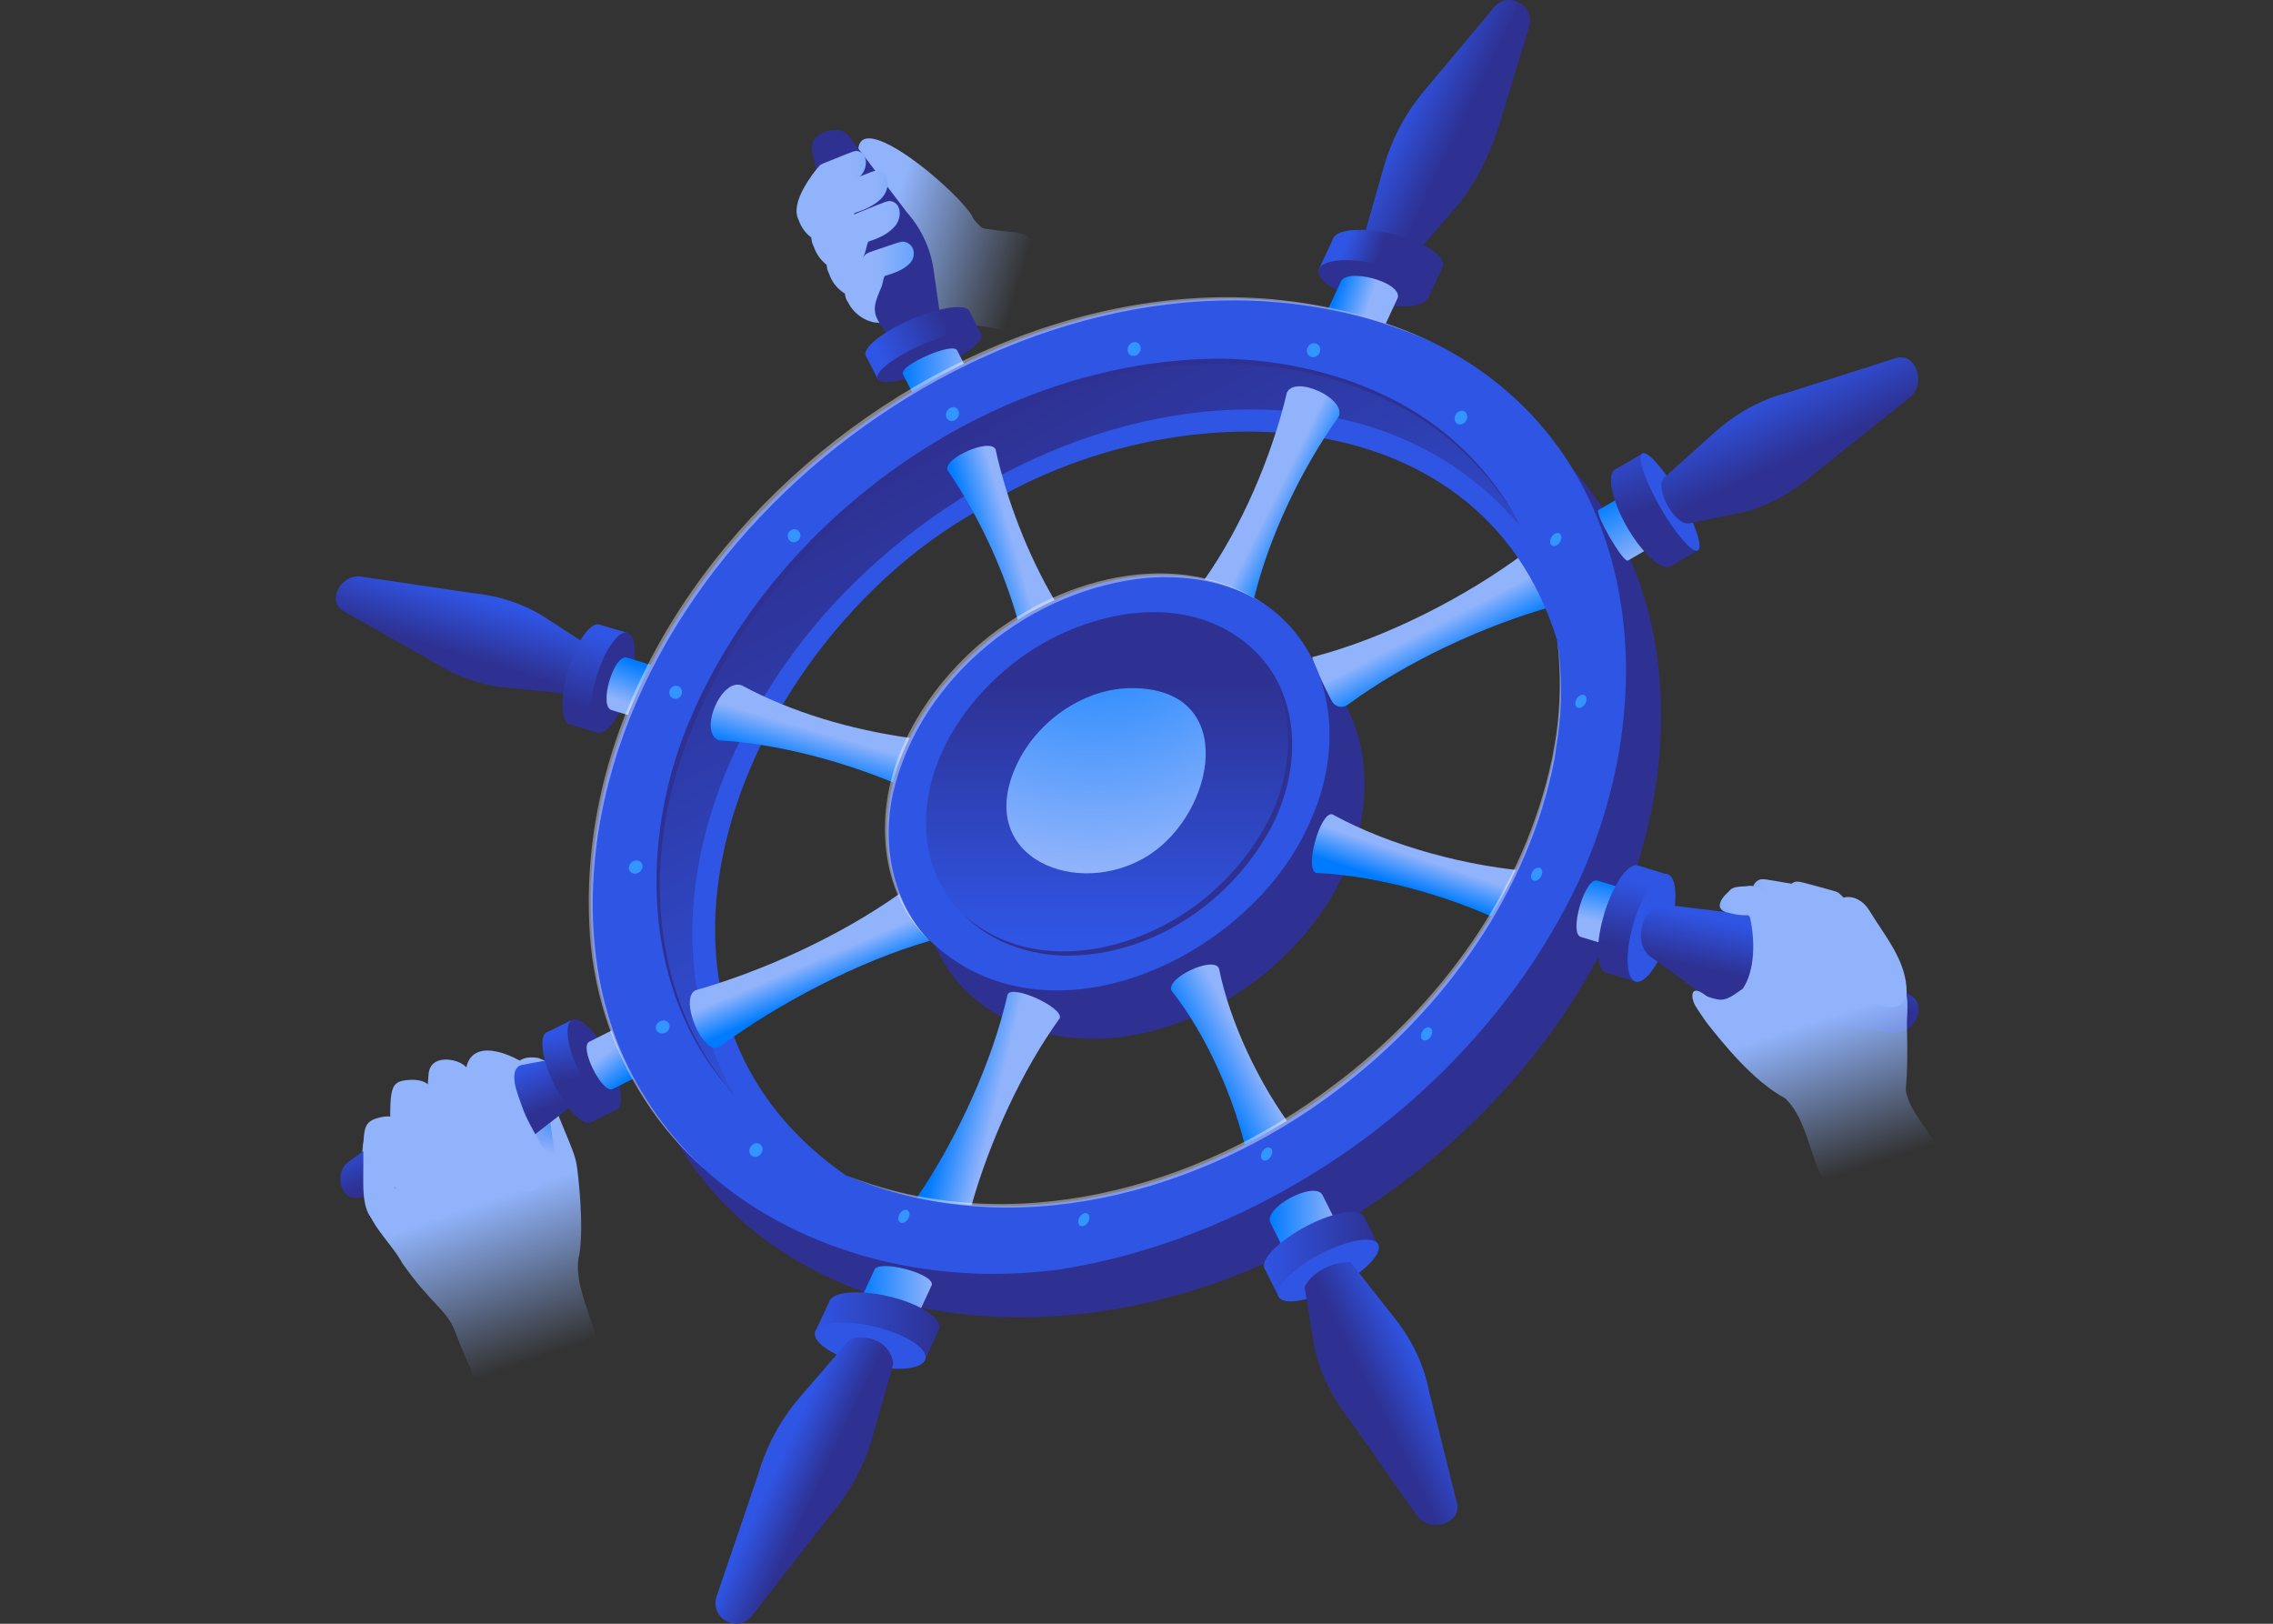 <svg width="175" height="125" viewBox="0 0 175 125" fill="none" xmlns="http://www.w3.org/2000/svg">
<rect x="0" y="0" width="175" height="125" fill="#333333" stroke="none"/>
<path d="M69.536 25.054C71.867 25.752 73.588 24.779 75.667 25.117C77.577 25.414 78.459 25.858 79.404 25.901C81.125 26.027 81.482 18.238 78.249 17.899C78.039 17.878 75.814 17.645 75.646 17.56C75.478 17.476 75.037 16.968 74.932 16.819C74.323 15.147 64.77 6.913 66.219 12.67C66.723 13.771 67.752 13.644 68.025 14.639C68.004 14.745 66.681 15.846 66.072 16.078C65.61 16.248 65.127 16.354 64.749 16.692C63.322 18.216 64.791 20.524 65.379 22.133C66.492 23.212 67.878 24.821 69.536 25.054Z" fill="url(#paint0_linear_6862_40893)"/>
<path d="M53.033 53.607C52.823 51.469 51.249 55.364 53.033 53.607Z" fill="url(#paint1_linear_6862_40893)"/>
<path d="M49.339 67.029C49.129 67.262 48.856 67.347 48.562 67.241L48.457 67.156L48.394 67.029L48.373 66.881C48.457 66.479 48.751 66.267 49.15 66.289L49.276 66.331L49.381 66.416L49.444 66.543L49.465 66.691C49.486 66.818 49.423 66.924 49.339 67.029Z" fill="url(#paint2_linear_6862_40893)"/>
<path d="M61.663 41.267C61.578 41.563 61.348 41.775 61.033 41.817C60.907 41.838 60.802 41.796 60.718 41.732L60.634 41.626L60.592 41.499V41.351C60.676 41.055 60.907 40.843 61.222 40.801C61.348 40.801 61.453 40.822 61.537 40.886L61.62 40.991L61.663 41.118V41.267Z" fill="url(#paint3_linear_6862_40893)"/>
<path d="M73.839 31.72C73.146 34.027 72.306 30.238 73.839 31.72Z" fill="url(#paint4_linear_6862_40893)"/>
<path d="M51.292 79.455C51.041 79.646 50.768 79.646 50.537 79.434C50.495 78.757 50.831 78.481 51.481 78.714C51.607 79.01 51.544 79.264 51.292 79.455Z" fill="url(#paint5_linear_6862_40893)"/>
<path d="M87.887 26.746C87.803 27.148 87.509 27.36 87.11 27.338L86.984 27.296L86.879 27.212L86.816 27.084L86.795 26.936C86.921 26.471 87.257 26.28 87.698 26.386L87.803 26.471L87.866 26.598L87.887 26.746Z" fill="url(#paint6_linear_6862_40893)"/>
<path d="M58.577 88.853C58.451 88.98 58.304 89.065 58.115 89.086C57.989 89.107 57.884 89.065 57.8 89.001L57.716 88.895L57.674 88.769V88.62C57.758 88.303 57.989 88.112 58.304 88.07C58.43 88.049 58.535 88.091 58.619 88.155L58.703 88.26L58.745 88.388V88.536C58.724 88.663 58.661 88.769 58.577 88.853Z" fill="url(#paint7_linear_6862_40893)"/>
<path d="M70.145 93.807C69.935 91.648 68.36 95.564 70.145 93.807Z" fill="url(#paint8_linear_6862_40893)"/>
<path d="M112.911 32.377C112.785 32.504 112.638 32.588 112.47 32.609C112.344 32.631 112.239 32.588 112.155 32.525L112.071 32.419L112.029 32.292V32.144C112.113 31.826 112.344 31.636 112.659 31.593C112.785 31.572 112.89 31.615 112.974 31.678L113.058 31.784L113.1 31.911V32.059C113.058 32.165 112.995 32.292 112.911 32.377Z" fill="url(#paint9_linear_6862_40893)"/>
<path d="M83.959 93.807C83.875 94.209 83.581 94.421 83.182 94.4L83.056 94.357L82.951 94.272L82.888 94.145L82.867 93.997C82.993 93.532 83.329 93.341 83.791 93.468L83.896 93.553L83.959 93.68V93.807Z" fill="url(#paint10_linear_6862_40893)"/>
<path d="M119.925 42.008C118.749 42.114 119.295 40.887 120.218 41.225C120.365 41.543 120.239 41.839 119.925 42.008Z" fill="url(#paint11_linear_6862_40893)"/>
<path d="M98.025 88.578C97.752 90.906 96.135 87.435 98.025 88.578Z" fill="url(#paint12_linear_6862_40893)"/>
<path d="M122.106 54.18C121.938 54.371 121.707 54.477 121.456 54.434L121.33 54.392L121.225 54.307L121.162 54.18L121.141 54.032C121.267 53.566 121.603 53.355 122.064 53.482L122.169 53.566L122.232 53.693C122.274 53.884 122.232 54.053 122.106 54.18Z" fill="url(#paint13_linear_6862_40893)"/>
<path d="M110.329 79.497C110.245 79.814 110.014 80.005 109.699 80.047C109.573 80.047 109.468 80.026 109.384 79.963L109.3 79.857L109.258 79.73V79.582C109.342 79.264 109.573 79.074 109.888 79.031H110.035C110.098 79.052 110.161 79.074 110.203 79.116L110.287 79.222L110.329 79.349V79.497Z" fill="url(#paint14_linear_6862_40893)"/>
<path d="M118.767 67.367C118.536 65.228 117.004 69.145 118.767 67.367Z" fill="url(#paint15_linear_6862_40893)"/>
<path d="M121.351 71.114C121.645 68.913 119.315 72.533 121.351 71.114Z" fill="url(#paint16_linear_6862_40893)"/>
<path d="M61.767 41.225C61.641 41.415 61.473 41.584 61.305 41.712C61.473 41.563 61.641 41.415 61.767 41.225Z" fill="url(#paint17_linear_6862_40893)"/>
<path d="M69.913 92.304C69.871 92.283 69.808 92.283 69.766 92.283C69.808 92.283 69.85 92.304 69.913 92.304Z" fill="url(#paint18_linear_6862_40893)"/>
<path d="M120.342 53.757V54.032C120.321 53.842 120.342 53.63 120.384 53.44C120.363 53.545 120.342 53.651 120.342 53.757Z" fill="url(#paint19_linear_6862_40893)"/>
<path d="M120.593 35.574C124.268 41.014 125.611 47.767 124.813 55.07C124.331 59.537 122.882 63.812 120.992 67.877C114.064 82.398 100.481 93.533 84.84 96.835C79.675 97.936 74.363 98.126 69.156 97.216C61.913 95.903 55.846 92.241 51.668 87.076C53.62 90.696 56.455 93.892 60.276 96.39C63.761 98.655 67.729 100.116 71.802 100.836C87.779 103.587 104.386 96.157 115.282 84.494C118.599 80.959 121.391 76.979 123.596 72.64L124.121 71.56C129.642 59.769 129.6 45.036 120.593 35.574Z" fill="#2E3192"/>
<path d="M97.71 62.901C95.191 68.215 89.795 72.216 83.979 72.978C78.983 73.613 73.629 71.453 72.117 66.246C68.926 55.154 83.665 44.041 93.595 48.571C99.201 51.132 100.145 57.715 97.71 62.901Z" fill="url(#paint20_linear_6862_40893)"/>
<path d="M103.714 66.712C100.754 73.465 94.077 78.609 86.855 79.752C80.641 80.747 73.754 78.291 71.634 71.835C67.099 57.991 85.469 43.935 97.94 49.143C104.995 52.106 106.548 60.129 103.714 66.712Z" fill="#2E3192"/>
<path d="M102.579 62.69C101.656 62.436 100.396 66.924 101.341 67.199C106.422 67.432 112.405 69.189 117.066 71.623L118.304 67.114C113.077 66.754 107.051 65.146 102.579 62.69Z" fill="url(#paint21_linear_6862_40893)"/>
<path d="M101.048 50.582C100.922 50.646 101.888 52.762 102.539 53.969C102.791 54.435 103.379 54.562 103.778 54.244C108.228 50.963 114.212 48.169 119.587 46.666C120.342 46.285 118.327 42.094 117.55 42.453C112.847 45.989 106.57 49.164 101.048 50.582Z" fill="url(#paint22_linear_6862_40893)"/>
<path d="M44.613 96.538C44.97 94.231 44.508 90.315 44.382 89.574C44.088 87.902 41.884 84.324 42.22 82.165C42.283 81.805 42.115 81.699 41.443 81.445C37.79 80.853 40.162 86.272 40.015 88.198C39.847 88.939 39.05 88.96 38.672 88.389C37.538 87.584 36.152 87.436 35.291 87.965C34.221 88.473 31.387 86.251 29.476 86.124C27.271 86.335 27.922 90.4 28.174 92.368C28.132 93.977 30.295 95.882 30.967 97.237C33.192 100.412 34.368 100.772 35.039 102.508C35.9 104.773 36.152 104.984 36.698 106.805C37.937 109.726 42.556 108.308 45.516 105.45C47.405 103.947 43.794 99.544 44.613 96.538Z" fill="url(#paint23_linear_6862_40893)"/>
<path d="M26.811 89.447L33.802 84.557C35.355 83.35 37.077 82.546 38.861 82.228L43.501 81.36C45.181 81.043 45.895 83.668 44.446 84.79L40.436 87.923C38.882 89.129 37.161 89.933 35.376 90.251L27.566 92.198C26.244 92.453 25.656 90.357 26.811 89.447Z" fill="url(#paint24_linear_6862_40893)"/>
<path d="M43.963 78.545L42.178 79.434C42.136 79.455 42.073 79.476 42.031 79.498C41.464 79.942 41.8 81.847 42.787 83.731C43.774 85.615 45.033 86.8 45.6 86.356L47.532 85.382L43.963 78.545Z" fill="url(#paint25_linear_6862_40893)"/>
<path d="M47.462 85.449C48.096 85.132 47.845 83.322 46.902 81.405C45.959 79.488 44.681 78.191 44.048 78.508C43.414 78.825 43.665 80.636 44.608 82.552C45.55 84.469 46.828 85.766 47.462 85.449Z" fill="#2E3192"/>
<path d="M47.176 83.837L49.108 82.864L47.302 79.223L45.371 80.196C44.552 80.599 46.378 84.24 47.176 83.837Z" fill="url(#paint26_linear_6862_40893)"/>
<path d="M100.753 63.495C96.156 73.782 80.62 81.064 71.592 72.406C69.765 70.565 68.632 68.152 68.359 65.484C67.624 58.372 72.368 51.641 77.974 47.936C82.236 45.142 87.737 43.554 92.712 44.57C101.74 46.454 104.469 55.705 100.753 63.495Z" fill="#2F55E5"/>
<path d="M102.243 32.038C87.106 29.392 71.276 37.351 61.934 49.142C59.54 52.169 57.546 55.471 56.055 59.027L53.389 55.386C58.763 42.664 70.499 32.842 83.684 29.265C88.849 27.868 94.286 27.445 99.598 28.376L102.243 32.038Z" fill="url(#paint27_linear_6862_40893)"/>
<path d="M56.034 59.028L53.368 55.387C50.219 63.007 49.463 71.877 53.221 79.434C54.145 81.318 55.3 82.99 56.664 84.472C56.391 84.006 56.139 83.54 55.908 83.053C52.15 75.518 52.885 66.648 56.034 59.028Z" fill="url(#paint28_linear_6862_40893)"/>
<path d="M99.6 28.377L102.245 32.039C105.982 32.738 109.593 34.092 112.742 36.273C114.002 37.141 115.136 38.114 116.122 39.13C112.553 33.669 106.759 29.71 99.6 28.377Z" fill="url(#paint29_linear_6862_40893)"/>
<path d="M93.848 74.543C93.407 73.57 89.754 75.284 90.195 76.258C92.861 79.645 95.003 84.45 95.99 88.768L99.643 87.054C96.976 83.519 94.709 78.777 93.848 74.543Z" fill="url(#paint30_linear_6862_40893)"/>
<path d="M117.738 2.043L115.492 9.389C114.862 11.569 113.623 14.173 112.153 15.887L108.311 20.333C106.926 21.941 104.343 20.523 104.931 18.491L106.548 12.818C107.178 10.637 108.269 8.605 109.739 6.891L115.03 0.562C116.142 -0.73 118.2 0.392 117.738 2.043Z" fill="url(#paint31_linear_6862_40893)"/>
<path d="M107.199 18.005C104.848 17.454 102.79 17.645 102.601 18.449L101.51 20.799L110.013 22.831L111.02 20.651C111.062 20.587 111.083 20.545 111.104 20.482C111.293 19.677 109.53 18.555 107.199 18.005Z" fill="url(#paint32_linear_6862_40893)"/>
<path d="M110.02 22.821C110.21 22.013 108.46 20.905 106.113 20.346C103.766 19.786 101.71 19.987 101.521 20.795C101.331 21.603 103.08 22.711 105.428 23.271C107.775 23.83 109.831 23.629 110.02 22.821Z" fill="#2E3192"/>
<path d="M103.189 21.772L102.098 24.122L106.528 25.265L107.619 22.915C107.934 21.688 103.504 20.523 103.189 21.772Z" fill="url(#paint33_linear_6862_40893)"/>
<path d="M65.315 10.426L69.829 16.353C70.963 17.645 71.656 19.169 71.887 20.82L72.495 25.096C72.705 26.62 70.039 27.678 68.989 26.451L66.071 23.085C64.937 21.794 64.245 20.27 64.014 18.618L62.502 11.506C62.313 10.299 64.454 9.453 65.315 10.426Z" fill="url(#paint34_linear_6862_40893)"/>
<path d="M74.658 23.994C74.637 23.952 74.616 23.91 74.595 23.867C74.133 23.359 72.013 23.74 69.829 24.735C67.646 25.73 66.26 26.958 66.701 27.466L67.625 29.265L75.519 25.666L74.658 23.994Z" fill="url(#paint35_linear_6862_40893)"/>
<path d="M71.973 28.415C74.184 27.474 75.794 26.274 75.568 25.736C75.343 25.197 73.368 25.523 71.156 26.464C68.945 27.405 67.335 28.605 67.561 29.143C67.786 29.682 69.761 29.355 71.973 28.415Z" fill="#2E3192"/>
<path d="M69.513 28.8L70.437 30.599L74.615 28.779L73.691 26.98C73.397 26.281 69.219 28.123 69.513 28.8Z" fill="url(#paint36_linear_6862_40893)"/>
<path opacity="0.5" d="M41.152 87.392C41.53 88.111 42.076 88.662 42.768 89.106L42.37 86.418L40.963 87.54" fill="url(#paint37_radial_6862_40893)"/>
<path d="M27.735 44.379L36.448 45.67C38.463 45.861 40.332 46.496 41.927 47.512L46.042 50.179C47.533 51.132 46.231 53.629 44.342 53.46L39.114 52.952C37.099 52.761 35.23 52.126 33.634 51.11L26.37 47.004C25.174 46.242 26.223 44.231 27.735 44.379Z" fill="url(#paint38_linear_6862_40893)"/>
<path d="M46.231 48.105C46.189 48.084 46.126 48.062 46.063 48.062C45.328 47.999 44.237 49.671 43.67 51.809C43.082 53.947 43.208 55.725 43.964 55.789L46.105 56.445L48.226 48.697L46.231 48.105Z" fill="url(#paint39_linear_6862_40893)"/>
<path d="M48.436 52.938C49.071 50.811 49.018 48.915 48.318 48.703C47.619 48.49 46.537 50.043 45.903 52.17C45.268 54.297 45.321 56.194 46.02 56.406C46.72 56.618 47.801 55.065 48.436 52.938Z" fill="#2E3192"/>
<path d="M47.091 54.666L49.233 55.322L50.408 51.279L48.267 50.623C47.259 50.327 46.063 54.37 47.091 54.666Z" fill="url(#paint40_linear_6862_40893)"/>
<path d="M110.287 26.345C81.23 12.819 41.34 42.454 45.833 74.46C48.709 91.755 65.694 99.947 81.734 97.703C92.273 96.009 102.582 90.633 110.329 83.224C114.947 78.821 118.769 73.698 121.498 67.941C128.405 53.08 126.117 34.135 110.287 26.345ZM119.923 56.171C116.9 79.985 87.843 99.82 65.127 90.484C45.623 76.937 57.527 49.609 74.743 39.617C89.229 29.986 113.898 29.753 119.881 49.291C120.196 51.493 120.217 53.8 119.923 56.171Z" fill="#2F55E5"/>
<path d="M69.913 93.84C70.073 93.583 70.059 93.283 69.882 93.172C69.705 93.06 69.432 93.178 69.272 93.436C69.112 93.694 69.126 93.993 69.303 94.105C69.48 94.216 69.753 94.098 69.913 93.84Z" fill="#3395FF"/>
<path d="M58.577 88.839C58.766 88.602 58.751 88.273 58.544 88.105C58.336 87.936 58.014 87.991 57.825 88.228C57.636 88.464 57.651 88.793 57.858 88.962C58.066 89.13 58.388 89.076 58.577 88.839Z" fill="#3395FF"/>
<path d="M51.251 79.489C51.518 79.347 51.633 79.039 51.509 78.801C51.385 78.563 51.068 78.485 50.801 78.627C50.535 78.768 50.419 79.076 50.543 79.314C50.667 79.552 50.984 79.63 51.251 79.489Z" fill="#3395FF"/>
<path d="M49.209 67.156C49.459 66.987 49.543 66.669 49.395 66.445C49.247 66.221 48.924 66.177 48.673 66.345C48.422 66.514 48.339 66.832 48.486 67.055C48.634 67.279 48.958 67.324 49.209 67.156Z" fill="#3395FF"/>
<path d="M83.764 94.094C83.924 93.837 83.911 93.537 83.734 93.426C83.557 93.314 83.284 93.432 83.124 93.69C82.964 93.947 82.977 94.247 83.154 94.359C83.331 94.47 83.604 94.352 83.764 94.094Z" fill="#3395FF"/>
<path d="M97.838 89.043C97.999 88.786 97.985 88.487 97.808 88.375C97.631 88.263 97.358 88.381 97.198 88.639C97.038 88.897 97.052 89.196 97.228 89.308C97.405 89.419 97.678 89.301 97.838 89.043Z" fill="#3395FF"/>
<path d="M110.153 79.793C110.313 79.536 110.299 79.237 110.122 79.125C109.946 79.013 109.672 79.131 109.512 79.389C109.352 79.647 109.366 79.946 109.543 80.058C109.72 80.169 109.993 80.051 110.153 79.793Z" fill="#3395FF"/>
<path d="M118.628 67.502C118.788 67.245 118.774 66.945 118.597 66.834C118.42 66.722 118.147 66.84 117.987 67.098C117.827 67.356 117.841 67.655 118.018 67.767C118.194 67.878 118.468 67.76 118.628 67.502Z" fill="#3395FF"/>
<path d="M122.036 54.192C122.196 53.934 122.182 53.635 122.005 53.523C121.828 53.412 121.555 53.53 121.395 53.788C121.235 54.045 121.249 54.344 121.426 54.456C121.603 54.568 121.876 54.45 122.036 54.192Z" fill="#3395FF"/>
<path d="M120.098 41.737C120.258 41.479 120.245 41.18 120.068 41.068C119.891 40.956 119.618 41.075 119.458 41.332C119.298 41.59 119.311 41.889 119.488 42.001C119.665 42.113 119.938 41.995 120.098 41.737Z" fill="#3395FF"/>
<path d="M112.868 32.399C113.028 32.141 112.982 31.822 112.766 31.685C112.55 31.549 112.245 31.647 112.085 31.905C111.925 32.162 111.97 32.482 112.186 32.618C112.403 32.755 112.708 32.657 112.868 32.399Z" fill="#3395FF"/>
<path d="M101.56 27.225C101.72 26.968 101.658 26.638 101.423 26.489C101.187 26.34 100.866 26.428 100.706 26.686C100.546 26.944 100.607 27.273 100.843 27.422C101.079 27.571 101.4 27.483 101.56 27.225Z" fill="#3395FF"/>
<path d="M87.727 27.127C87.887 26.869 87.834 26.544 87.608 26.402C87.382 26.259 87.069 26.352 86.909 26.61C86.749 26.867 86.802 27.192 87.028 27.335C87.254 27.477 87.567 27.384 87.727 27.127Z" fill="#3395FF"/>
<path d="M73.741 32.136C73.901 31.879 73.848 31.554 73.621 31.412C73.395 31.269 73.083 31.362 72.923 31.619C72.763 31.877 72.816 32.202 73.042 32.344C73.268 32.487 73.581 32.394 73.741 32.136Z" fill="#3395FF"/>
<path d="M61.545 41.5C61.693 41.263 61.629 40.954 61.403 40.811C61.177 40.669 60.874 40.746 60.726 40.983C60.579 41.221 60.642 41.53 60.868 41.672C61.094 41.815 61.397 41.738 61.545 41.5Z" fill="#3395FF"/>
<path d="M52.428 53.555C52.575 53.317 52.512 53.009 52.286 52.866C52.06 52.723 51.757 52.8 51.609 53.038C51.462 53.276 51.525 53.584 51.751 53.727C51.977 53.87 52.28 53.793 52.428 53.555Z" fill="#3395FF"/>
<path d="M117.024 40.506C113.434 36.167 108.248 33.055 101.824 31.976C88.408 29.732 74.384 36.019 65.062 45.566C55.888 54.964 49.694 69.846 55.657 82.61C55.93 83.181 56.203 83.732 56.517 84.282C53.893 81.361 51.983 77.678 51.143 73.19C48.623 59.897 56.308 46.603 66.238 38.411C76.903 29.626 92.649 24.503 105.876 30.282C111.062 32.547 114.736 36.167 117.024 40.506Z" fill="url(#paint41_linear_6862_40893)"/>
<path d="M81.188 46.201C80.201 46.645 79.235 47.153 78.353 47.725C77.241 43.745 75.246 39.533 72.958 36.209C72.559 35.299 76.254 33.669 76.653 34.601C77.493 38.453 79.13 42.708 81.188 46.201Z" fill="url(#paint42_linear_6862_40893)"/>
<path d="M70.04 56.805C69.494 57.906 69.053 59.07 68.759 60.234C64.476 58.477 59.605 57.228 55.322 56.995C53.748 56.297 55.574 52.084 57.149 52.783C61.012 54.857 65.526 56.17 70.04 56.805Z" fill="url(#paint43_linear_6862_40893)"/>
<path d="M98.003 62.922C100.208 58.223 99.872 52.211 95.337 49.057C90.571 45.734 83.979 47.11 79.402 50.074C74.699 53.122 70.731 58.71 71.361 64.574C71.949 70.056 76.631 73.337 81.858 73.401C88.577 73.464 95.148 68.955 98.003 62.922Z" fill="url(#paint44_linear_6862_40893)"/>
<path d="M78.311 58.795C74.847 66.056 83.055 69.337 88.493 65.802C93.574 62.499 95.379 53.08 87.275 52.974C83.559 52.91 79.906 55.45 78.311 58.795Z" fill="url(#paint45_radial_6862_40893)"/>
<path d="M122.191 53.799C122.205 53.799 122.219 53.806 122.233 53.82L122.191 53.799Z" fill="url(#paint46_linear_6862_40893)"/>
<path d="M125.152 38.049L123.073 39.255C122.716 39.467 124.984 43.383 125.341 43.15L127.419 41.944L125.152 38.049Z" fill="url(#paint47_linear_6862_40893)"/>
<path d="M126.349 34.98L124.417 36.102C124.354 36.123 124.312 36.145 124.27 36.187C123.682 36.716 124.186 38.812 125.425 40.844C126.664 42.876 128.133 44.083 128.721 43.532L130.8 42.326L126.349 34.98Z" fill="url(#paint48_linear_6862_40893)"/>
<path d="M130.726 42.373C131.137 42.132 130.509 40.264 129.324 38.201C128.138 36.137 126.844 34.659 126.432 34.899C126.021 35.139 126.649 37.007 127.834 39.071C129.02 41.135 130.314 42.613 130.726 42.373Z" fill="#2F55E5"/>
<path d="M147.092 30.556L139.681 36.462C138.044 37.901 136.196 38.917 134.244 39.425L130.045 40.293C128.995 40.484 127.378 37.69 128.092 36.801L132.081 33.223C133.719 31.784 135.566 30.768 137.519 30.26L146.022 27.55C147.512 27.169 148.31 29.455 147.092 30.556Z" fill="url(#paint49_linear_6862_40893)"/>
<path d="M125.297 68.488L122.988 67.79C122.022 67.493 120.763 71.854 121.707 72.129L124.017 72.828L125.297 68.488Z" fill="url(#paint50_linear_6862_40893)"/>
<path d="M126.179 66.647C126.116 66.626 126.074 66.605 126.011 66.605C125.214 66.542 124.059 68.341 123.429 70.627C122.799 72.913 122.946 74.84 123.744 74.903L126.053 75.602L128.321 67.304L126.179 66.647Z" fill="url(#paint51_linear_6862_40893)"/>
<path d="M128.519 71.844C129.2 69.56 129.14 67.523 128.385 67.294C127.63 67.065 126.466 68.731 125.784 71.015C125.103 73.299 125.163 75.336 125.918 75.565C126.673 75.794 127.837 74.128 128.519 71.844Z" fill="#2F55E5"/>
<path d="M145.705 79.517L136.363 78.12C134.2 77.909 132.206 77.231 130.505 76.13L127.167 73.717C125.572 72.701 126.411 69.484 128.427 69.674L133.529 70.288C135.691 70.5 137.686 71.177 139.386 72.278L147.175 76.681C148.435 77.528 147.322 79.665 145.705 79.517Z" fill="url(#paint52_linear_6862_40893)"/>
<path d="M102.897 94.146L101.827 92.008C101.218 90.844 97.208 92.982 97.817 94.146L98.887 96.284L102.897 94.146Z" fill="url(#paint53_linear_6862_40893)"/>
<path d="M105.059 93.745C105.038 93.681 105.017 93.639 104.975 93.576C104.471 92.962 102.393 93.385 100.293 94.549C98.215 95.714 96.913 97.132 97.417 97.767L98.488 99.905L106.046 95.714L105.059 93.745Z" fill="url(#paint54_linear_6862_40893)"/>
<path d="M102.924 99.067C105.043 97.954 106.469 96.489 106.11 95.794C105.751 95.1 103.743 95.439 101.625 96.552C99.506 97.664 98.08 99.129 98.439 99.824C98.798 100.519 100.806 100.18 102.924 99.067Z" fill="#2F55E5"/>
<path d="M109.133 116.733L103.738 109.07C102.415 107.377 101.533 105.472 101.155 103.482L100.441 99.058C101.155 97.746 102.751 97.132 103.99 97.174L107.454 101.577C108.776 103.27 109.658 105.175 110.036 107.165L112.198 115.823C112.45 117.305 110.12 118.003 109.133 116.733Z" fill="url(#paint55_linear_6862_40893)"/>
<path d="M70.647 101.279L71.738 98.93C71.969 98.04 67.519 96.897 67.308 97.787L66.217 100.136L70.647 101.279Z" fill="url(#paint56_linear_6862_40893)"/>
<path d="M68.424 99.798C66.073 99.248 64.015 99.438 63.826 100.242L62.734 102.592L71.237 104.624L72.245 102.444C72.287 102.38 72.308 102.338 72.329 102.275C72.518 101.449 70.754 100.348 68.424 99.798Z" fill="url(#paint57_linear_6862_40893)"/>
<path d="M71.251 104.61C71.44 103.802 69.691 102.694 67.344 102.135C64.997 101.575 62.941 101.776 62.751 102.584C62.562 103.392 64.311 104.5 66.658 105.06C69.005 105.619 71.061 105.418 71.251 104.61Z" fill="#2F55E5"/>
<path d="M55.154 122.955L58.366 113.514C58.996 111.333 60.088 109.301 61.557 107.587L65.399 103.141C66.26 102.718 68.464 102.93 68.779 104.983L67.163 110.656C66.533 112.836 65.441 114.868 63.972 116.583L57.862 124.436C56.77 125.728 54.692 124.606 55.154 122.955Z" fill="url(#paint58_linear_6862_40893)"/>
<path d="M64.057 15.569C64.162 15.315 64.288 14.659 64.372 14.617C64.98 14.405 65.673 14.13 66.135 13.664C66.849 13.05 66.87 11.822 66.051 11.632C65.757 11.589 65.652 11.674 63.637 12.479C63.448 12.542 63.259 12.627 63.112 12.733C62.629 13.283 60.761 15.611 61.495 16.945C61.852 18.046 62.902 18.765 63.679 18.702C63.112 17.644 63.511 16.797 64.057 15.569Z" fill="url(#paint59_linear_6862_40893)"/>
<path d="M65.482 17.433C65.608 17.136 65.734 16.417 65.818 16.395C66.49 16.163 67.246 15.866 67.77 15.358C68.547 14.681 68.568 13.347 67.666 13.136C67.351 13.093 67.225 13.178 65.02 14.067C64.81 14.152 64.621 14.236 64.432 14.363C63.886 14.977 61.85 17.517 62.648 18.978C63.047 20.184 64.201 20.968 65.062 20.904C64.432 19.719 64.873 18.787 65.482 17.433Z" fill="url(#paint60_linear_6862_40893)"/>
<path d="M66.555 19.592C66.66 19.317 66.786 18.618 66.87 18.597C67.52 18.385 68.234 18.089 68.717 17.602C69.473 16.967 69.473 15.676 68.612 15.485C68.297 15.443 68.192 15.528 66.072 16.374C65.883 16.459 65.694 16.523 65.526 16.649C65.022 17.221 63.049 19.655 63.825 21.052C64.203 22.217 65.295 22.958 66.114 22.894C65.547 21.751 65.967 20.862 66.555 19.592Z" fill="url(#paint61_linear_6862_40893)"/>
<path d="M67.876 22.068C67.96 21.835 68.044 21.264 68.128 21.242C68.758 21.052 69.451 20.819 69.892 20.417C70.585 19.888 70.501 18.808 69.64 18.617C69.325 18.575 69.241 18.639 67.183 19.337C66.995 19.401 66.806 19.464 66.659 19.57C66.197 20.057 64.412 22.089 65.294 23.274C65.798 24.312 66.911 24.883 67.708 24.841C67.058 23.888 67.415 23.148 67.876 22.068Z" fill="url(#paint62_linear_6862_40893)"/>
<path d="M81.585 78.396C78.709 82.376 76.232 87.752 74.804 92.769C73.859 92.706 72.914 92.6 71.97 92.473C71.508 92.409 71.046 92.303 70.584 92.219C73.67 87.668 76.4 81.762 77.575 76.554C77.932 75.75 81.942 77.592 81.585 78.396Z" fill="url(#paint63_linear_6862_40893)"/>
<path d="M103.064 32.08C100.208 36.081 97.71 41.288 96.555 46.051C95.338 45.352 94.057 44.887 92.734 44.611C95.59 40.568 97.92 35.128 99.075 30.238C99.684 28.841 103.694 30.683 103.064 32.08Z" fill="url(#paint64_linear_6862_40893)"/>
<path d="M71.592 72.427C66.175 73.972 59.94 77.232 55.342 80.619C54.083 81.233 52.277 76.872 53.537 76.237C58.827 74.734 64.706 72.025 69.22 68.828C69.766 70.204 70.584 71.411 71.592 72.427Z" fill="url(#paint65_linear_6862_40893)"/>
<g opacity="0.4">
<path d="M110.287 26.345C84.232 14.639 50.347 36.59 46.064 64.088C44.993 71.158 45.833 78.439 49.717 84.557C50.956 86.568 52.51 88.389 54.231 89.997C52.468 88.431 50.893 86.632 49.612 84.621C47.03 80.641 45.56 75.921 45.371 71.158C43.902 40.167 82.07 13.051 110.287 26.345Z" fill="white"/>
</g>
<g opacity="0.4">
<path d="M71.571 72.427C67.687 68.765 67.351 62.754 69.282 57.991C70.437 55.091 72.306 52.529 74.531 50.391C80.263 44.909 90.025 41.755 97.121 46.369C94.497 44.761 91.369 44.252 88.346 44.485C79.381 45.311 70.857 52.106 68.757 61.039C67.876 65.019 68.695 69.443 71.571 72.427Z" fill="white"/>
</g>
<path d="M74.236 70.48C79.863 75.412 88.555 73.126 93.593 68.427C95.546 66.648 97.162 64.447 98.191 61.991C99.493 58.71 99.64 54.794 97.771 51.704C97.309 50.942 96.722 50.264 96.071 49.65C96.764 50.222 97.373 50.878 97.876 51.64C100.417 55.535 99.724 60.785 97.352 64.595C94.307 69.633 88.807 73.274 82.907 73.549C79.779 73.719 76.483 72.724 74.236 70.48Z" fill="#2E3192"/>
<g opacity="0.4">
<path d="M119.901 49.291C120.258 51.789 120.3 54.35 119.922 56.827C119.88 57.102 119.712 58.16 119.691 58.393C117.697 68.702 111.209 77.699 102.958 83.922C92.398 91.945 77.723 95.861 65.168 90.484C77.765 95.459 92.209 91.543 102.685 83.541C110.894 77.402 117.361 68.533 119.502 58.351C119.565 58.033 119.712 57.123 119.775 56.806C120.153 54.329 120.174 51.789 119.901 49.291Z" fill="white"/>
</g>
<path d="M56.52 84.26C49.255 76.448 49.15 64.298 53.328 54.92C60.194 39.256 77.052 27.55 94.163 27.613C98.74 27.698 103.359 28.735 107.432 30.852C111.526 32.969 114.948 36.356 117.026 40.463C115.934 38.431 114.528 36.589 112.89 35.001C111.253 33.414 109.363 32.08 107.327 31.064C105.311 30.027 103.128 29.265 100.923 28.757C80.076 24.227 56.246 40.95 51.544 61.588C49.759 69.378 51.103 78.205 56.52 84.26Z" fill="#2E3192"/>
<path d="M29.185 86.04C27.757 86.4 28.009 87.014 27.967 90.993C27.946 93.872 28.912 94.084 29.227 93.957C30.486 93.406 30.486 90.76 30.843 87.458C30.99 86.124 30.34 85.743 29.185 86.04Z" fill="url(#paint66_linear_6862_40893)"/>
<path d="M31.453 83.139C29.794 83.245 30.067 84.028 30.046 88.706C30.025 92.093 31.159 92.559 31.516 92.453C35.967 91.12 33.006 88.918 33.426 85.129C33.594 83.605 32.796 83.033 31.453 83.139Z" fill="#90B3FB"/>
<path d="M34.246 90.993C36.303 92.284 38.907 91.713 36.933 88.982C36.891 87.903 36.303 87.31 36.387 85.955C36.471 84.537 36.807 82.462 35.401 81.806C34.582 81.425 33.175 81.383 33.007 82.589C32.944 83.034 32.734 86.378 32.986 89.067C33.049 89.808 33.532 90.549 34.246 90.993Z" fill="#90B3FB"/>
<path d="M37.016 89.871C35.525 88.431 36.092 84.579 35.84 83.203C35.651 80.197 38.15 80.493 40.438 81.89C38.842 82.102 39.955 84.452 40.207 85.214C40.774 86.928 42.432 88.834 42.139 90.315C41.635 91.606 40.522 92.856 37.016 89.871Z" fill="#90B3FB"/>
<path d="M149.146 88.643C148.978 87.436 147.34 86.039 146.837 84.388C146.564 83.542 146.941 84.198 146.816 78.927C146.795 77.72 147.13 76.62 146.228 75.392C145.64 74.228 144.359 73.91 143.645 72.767C143.162 72.323 142.47 72.132 141.966 71.687C141.441 70.989 140.811 70.798 139.992 71.01C138.942 70.798 135.709 69.317 134.639 70.248C135.184 72.28 135.121 74.736 134.177 76.112C133.652 76.45 133.001 77.085 132.245 76.937C131.867 76.853 131.531 76.789 131.279 76.598C130.041 75.667 130.209 76.916 130.524 77.424C130.965 78.123 131.405 78.758 131.552 78.927C132.644 80.282 134.933 83.203 137.452 84.558C140.034 87.034 139.194 92.813 143.288 92.326C147.34 92.051 149.041 89.32 149.146 88.643Z" fill="url(#paint67_linear_6862_40893)"/>
<path d="M143.94 70.122C145.116 72.069 146.795 73.953 146.795 76.387C146.795 78.187 143.415 77.89 143.52 75.541C142.953 72.09 141.777 71.603 141.4 70.249C140.938 68.978 142.89 68.407 143.94 70.122Z" fill="url(#paint68_linear_6862_40893)"/>
<path d="M140.874 71.942C140.727 71.667 140.497 70.968 140.413 70.947C139.699 70.799 138.901 70.587 138.334 70.143C137.473 69.571 137.284 68.216 138.166 67.899C138.481 67.814 138.607 67.878 140.937 68.513C141.147 68.576 141.357 68.619 141.546 68.725C142.155 69.275 144.528 71.582 143.898 73.149C143.646 74.419 142.575 75.329 141.714 75.392C142.197 74.101 141.651 73.233 140.874 71.942Z" fill="url(#paint69_linear_6862_40893)"/>
<path d="M138.481 71.518C138.313 71.264 138.019 70.566 137.935 70.566C137.221 70.481 136.402 70.333 135.793 69.952C134.87 69.444 134.576 68.131 135.436 67.729C135.751 67.623 135.877 67.687 138.25 68.089C138.46 68.131 138.691 68.174 138.88 68.258C139.53 68.745 142.092 70.841 141.609 72.45C141.462 73.741 140.496 74.736 139.635 74.863C139.992 73.55 139.362 72.725 138.481 71.518Z" fill="url(#paint70_linear_6862_40893)"/>
<path d="M135.5 71.433C135.248 71.242 134.681 70.459 134.576 70.459C133.904 70.459 133.779 70.438 133.086 70.268C132.057 70.078 132.33 69.337 133.023 68.702C133.275 68.511 133.191 68.278 134.24 68.236C134.45 68.236 134.681 68.173 134.891 68.194C135.668 68.448 138.733 69.654 138.754 71.348C139.006 72.618 138.376 73.888 137.6 74.269C137.537 72.893 136.697 72.3 135.5 71.433Z" fill="url(#paint71_linear_6862_40893)"/>
<defs>
<linearGradient id="paint0_linear_6862_40893" x1="78.745" y1="21.041" x2="68.277" y2="17.906" gradientUnits="userSpaceOnUse">
<stop stop-color="#90B3FB" stop-opacity="0"/>
<stop offset="0.14" stop-color="#90B3FB" stop-opacity="0.14"/>
<stop offset="1" stop-color="#90B3FB"/>
</linearGradient>
<linearGradient id="paint1_linear_6862_40893" x1="52.187" y1="53.514" x2="53.027" y2="53.514" gradientUnits="userSpaceOnUse">
<stop stop-color="#2F55E5"/>
<stop offset="1" stop-color="#2E3192"/>
</linearGradient>
<linearGradient id="paint2_linear_6862_40893" x1="48.4" y1="66.788" x2="49.49" y2="66.788" gradientUnits="userSpaceOnUse">
<stop stop-color="#2F55E5"/>
<stop offset="1" stop-color="#2E3192"/>
</linearGradient>
<linearGradient id="paint3_linear_6862_40893" x1="60.583" y1="41.313" x2="61.665" y2="41.313" gradientUnits="userSpaceOnUse">
<stop stop-color="#2F55E5"/>
<stop offset="1" stop-color="#2E3192"/>
</linearGradient>
<linearGradient id="paint4_linear_6862_40893" x1="72.972" y1="31.927" x2="73.835" y2="31.927" gradientUnits="userSpaceOnUse">
<stop stop-color="#2F55E5"/>
<stop offset="1" stop-color="#2E3192"/>
</linearGradient>
<linearGradient id="paint5_linear_6862_40893" x1="50.539" y1="79.116" x2="51.547" y2="79.116" gradientUnits="userSpaceOnUse">
<stop stop-color="#2F55E5"/>
<stop offset="1" stop-color="#2E3192"/>
</linearGradient>
<linearGradient id="paint6_linear_6862_40893" x1="86.787" y1="26.849" x2="87.878" y2="26.849" gradientUnits="userSpaceOnUse">
<stop stop-color="#2F55E5"/>
<stop offset="1" stop-color="#2E3192"/>
</linearGradient>
<linearGradient id="paint7_linear_6862_40893" x1="57.67" y1="88.58" x2="58.751" y2="88.58" gradientUnits="userSpaceOnUse">
<stop stop-color="#2F55E5"/>
<stop offset="1" stop-color="#2E3192"/>
</linearGradient>
<linearGradient id="paint8_linear_6862_40893" x1="69.299" y1="93.708" x2="70.14" y2="93.708" gradientUnits="userSpaceOnUse">
<stop stop-color="#2F55E5"/>
<stop offset="1" stop-color="#2E3192"/>
</linearGradient>
<linearGradient id="paint9_linear_6862_40893" x1="112.008" y1="32.103" x2="113.092" y2="32.103" gradientUnits="userSpaceOnUse">
<stop stop-color="#2F55E5"/>
<stop offset="1" stop-color="#2E3192"/>
</linearGradient>
<linearGradient id="paint10_linear_6862_40893" x1="82.874" y1="93.917" x2="83.965" y2="93.917" gradientUnits="userSpaceOnUse">
<stop stop-color="#2F55E5"/>
<stop offset="1" stop-color="#2E3192"/>
</linearGradient>
<linearGradient id="paint11_linear_6862_40893" x1="119.265" y1="41.592" x2="120.279" y2="41.592" gradientUnits="userSpaceOnUse">
<stop stop-color="#2F55E5"/>
<stop offset="1" stop-color="#2E3192"/>
</linearGradient>
<linearGradient id="paint12_linear_6862_40893" x1="97.12" y1="88.872" x2="98.016" y2="88.872" gradientUnits="userSpaceOnUse">
<stop stop-color="#2F55E5"/>
<stop offset="1" stop-color="#2E3192"/>
</linearGradient>
<linearGradient id="paint13_linear_6862_40893" x1="121.16" y1="53.945" x2="122.249" y2="53.945" gradientUnits="userSpaceOnUse">
<stop stop-color="#2F55E5"/>
<stop offset="1" stop-color="#2E3192"/>
</linearGradient>
<linearGradient id="paint14_linear_6862_40893" x1="109.249" y1="79.541" x2="110.333" y2="79.541" gradientUnits="userSpaceOnUse">
<stop stop-color="#2F55E5"/>
<stop offset="1" stop-color="#2E3192"/>
</linearGradient>
<linearGradient id="paint15_linear_6862_40893" x1="117.923" y1="67.278" x2="118.765" y2="67.278" gradientUnits="userSpaceOnUse">
<stop stop-color="#2F55E5"/>
<stop offset="1" stop-color="#2E3192"/>
</linearGradient>
<linearGradient id="paint16_linear_6862_40893" x1="120.511" y1="70.922" x2="121.383" y2="70.922" gradientUnits="userSpaceOnUse">
<stop stop-color="#2F55E5"/>
<stop offset="1" stop-color="#2E3192"/>
</linearGradient>
<linearGradient id="paint17_linear_6862_40893" x1="61.294" y1="41.47" x2="61.767" y2="41.47" gradientUnits="userSpaceOnUse">
<stop stop-color="#2F55E5"/>
<stop offset="1" stop-color="#2E3192"/>
</linearGradient>
<linearGradient id="paint18_linear_6862_40893" x1="69.755" y1="92.296" x2="69.907" y2="92.296" gradientUnits="userSpaceOnUse">
<stop stop-color="#2F55E5"/>
<stop offset="1" stop-color="#2E3192"/>
</linearGradient>
<linearGradient id="paint19_linear_6862_40893" x1="120.342" y1="53.738" x2="120.382" y2="53.738" gradientUnits="userSpaceOnUse">
<stop stop-color="#2F55E5"/>
<stop offset="1" stop-color="#2E3192"/>
</linearGradient>
<linearGradient id="paint20_linear_6862_40893" x1="71.674" y1="60.31" x2="98.972" y2="60.31" gradientUnits="userSpaceOnUse">
<stop stop-color="#2F55E5"/>
<stop offset="1" stop-color="#2E3192"/>
</linearGradient>
<linearGradient id="paint21_linear_6862_40893" x1="109.035" y1="68.554" x2="109.817" y2="66.231" gradientUnits="userSpaceOnUse">
<stop stop-color="#007BFF"/>
<stop offset="1" stop-color="#90B3FB"/>
</linearGradient>
<linearGradient id="paint22_linear_6862_40893" x1="112.78" y1="50.292" x2="111.426" y2="47.685" gradientUnits="userSpaceOnUse">
<stop stop-color="#007BFF"/>
<stop offset="1" stop-color="#90B3FB"/>
</linearGradient>
<linearGradient id="paint23_linear_6862_40893" x1="36.98" y1="92.656" x2="41.092" y2="104.697" gradientUnits="userSpaceOnUse">
<stop stop-color="#90B3FB"/>
<stop offset="0.86" stop-color="#90B3FB" stop-opacity="0.14"/>
<stop offset="1" stop-color="#90B3FB" stop-opacity="0"/>
</linearGradient>
<linearGradient id="paint24_linear_6862_40893" x1="34.713" y1="84.527" x2="36.129" y2="87.857" gradientUnits="userSpaceOnUse">
<stop stop-color="#2F55E5"/>
<stop offset="1" stop-color="#2E3192"/>
</linearGradient>
<linearGradient id="paint25_linear_6862_40893" x1="43.984" y1="79.377" x2="44.645" y2="82.974" gradientUnits="userSpaceOnUse">
<stop stop-color="#2F55E5"/>
<stop offset="1" stop-color="#2E3192"/>
</linearGradient>
<linearGradient id="paint26_linear_6862_40893" x1="48.215" y1="83.196" x2="46.66" y2="81.123" gradientUnits="userSpaceOnUse">
<stop stop-color="#007BFF"/>
<stop offset="1" stop-color="#90B3FB"/>
</linearGradient>
<linearGradient id="paint27_linear_6862_40893" x1="53.389" y1="43.454" x2="102.243" y2="43.454" gradientUnits="userSpaceOnUse">
<stop stop-color="#2F55E5"/>
<stop offset="1" stop-color="#2E3192"/>
</linearGradient>
<linearGradient id="paint28_linear_6862_40893" x1="50.693" y1="69.931" x2="56.647" y2="69.931" gradientUnits="userSpaceOnUse">
<stop stop-color="#2F55E5"/>
<stop offset="1" stop-color="#2E3192"/>
</linearGradient>
<linearGradient id="paint29_linear_6862_40893" x1="99.6" y1="33.756" x2="116.146" y2="33.756" gradientUnits="userSpaceOnUse">
<stop stop-color="#2F55E5"/>
<stop offset="1" stop-color="#2E3192"/>
</linearGradient>
<linearGradient id="paint30_linear_6862_40893" x1="92.729" y1="82.429" x2="96.01" y2="80.705" gradientUnits="userSpaceOnUse">
<stop stop-color="#007BFF"/>
<stop offset="1" stop-color="#90B3FB"/>
</linearGradient>
<linearGradient id="paint31_linear_6862_40893" x1="107.749" y1="8.688" x2="112.007" y2="10.739" gradientUnits="userSpaceOnUse">
<stop stop-color="#2F55E5"/>
<stop offset="1" stop-color="#2E3192"/>
</linearGradient>
<linearGradient id="paint32_linear_6862_40893" x1="103.538" y1="19.038" x2="106.033" y2="19.971" gradientUnits="userSpaceOnUse">
<stop stop-color="#2F55E5"/>
<stop offset="1" stop-color="#2E3192"/>
</linearGradient>
<linearGradient id="paint33_linear_6862_40893" x1="102.916" y1="22.448" x2="105.444" y2="23.271" gradientUnits="userSpaceOnUse">
<stop stop-color="#007BFF"/>
<stop offset="1" stop-color="#90B3FB"/>
</linearGradient>
<linearGradient id="paint34_linear_6862_40893" x1="52.859" y1="20.091" x2="62.63" y2="19.102" gradientUnits="userSpaceOnUse">
<stop stop-color="#2F55E5"/>
<stop offset="1" stop-color="#2E3192"/>
</linearGradient>
<linearGradient id="paint35_linear_6862_40893" x1="67.763" y1="27.349" x2="73.039" y2="25.38" gradientUnits="userSpaceOnUse">
<stop stop-color="#2F55E5"/>
<stop offset="1" stop-color="#2E3192"/>
</linearGradient>
<linearGradient id="paint36_linear_6862_40893" x1="69.498" y1="28.713" x2="74.615" y2="28.713" gradientUnits="userSpaceOnUse">
<stop stop-color="#007BFF"/>
<stop offset="1" stop-color="#90B3FB"/>
</linearGradient>
<radialGradient id="paint37_radial_6862_40893" cx="0" cy="0" r="1" gradientUnits="userSpaceOnUse" gradientTransform="translate(42.547 86.512) rotate(-37.728) scale(2.276 2.281)">
<stop stop-color="#007BFF"/>
<stop offset="1" stop-color="#2F55E5" stop-opacity="0"/>
</radialGradient>
<linearGradient id="paint38_linear_6862_40893" x1="37.059" y1="46.106" x2="35.727" y2="50.476" gradientUnits="userSpaceOnUse">
<stop stop-color="#2F55E5"/>
<stop offset="1" stop-color="#2E3192"/>
</linearGradient>
<linearGradient id="paint39_linear_6862_40893" x1="46.361" y1="48.985" x2="44.791" y2="54.37" gradientUnits="userSpaceOnUse">
<stop stop-color="#2F55E5"/>
<stop offset="1" stop-color="#2E3192"/>
</linearGradient>
<linearGradient id="paint40_linear_6862_40893" x1="49.075" y1="51.08" x2="47.985" y2="54.057" gradientUnits="userSpaceOnUse">
<stop stop-color="#007BFF"/>
<stop offset="1" stop-color="#90B3FB"/>
</linearGradient>
<linearGradient id="paint41_linear_6862_40893" x1="91.78" y1="72.356" x2="71.328" y2="34.974" gradientUnits="userSpaceOnUse">
<stop stop-color="#2F55E5"/>
<stop offset="1" stop-color="#2E3192"/>
</linearGradient>
<linearGradient id="paint42_linear_6862_40893" x1="74.841" y1="41.679" x2="77.73" y2="40.82" gradientUnits="userSpaceOnUse">
<stop stop-color="#007BFF"/>
<stop offset="1" stop-color="#90B3FB"/>
</linearGradient>
<linearGradient id="paint43_linear_6862_40893" x1="61.596" y1="58.869" x2="62.378" y2="56.158" gradientUnits="userSpaceOnUse">
<stop stop-color="#007BFF"/>
<stop offset="1" stop-color="#90B3FB"/>
</linearGradient>
<linearGradient id="paint44_linear_6862_40893" x1="85.31" y1="72.067" x2="85.31" y2="52.476" gradientUnits="userSpaceOnUse">
<stop stop-color="#2F55E5"/>
<stop offset="1" stop-color="#2E3192"/>
</linearGradient>
<radialGradient id="paint45_radial_6862_40893" cx="0" cy="0" r="1" gradientUnits="userSpaceOnUse" gradientTransform="translate(84.38 44.437) scale(22.177 22.36)">
<stop stop-color="#007BFF"/>
<stop offset="1" stop-color="#90B3FB"/>
</radialGradient>
<linearGradient id="paint46_linear_6862_40893" x1="122.142" y1="53.822" x2="122.254" y2="53.822" gradientUnits="userSpaceOnUse">
<stop stop-color="#2F55E5"/>
<stop offset="1" stop-color="#2E3192"/>
</linearGradient>
<linearGradient id="paint47_linear_6862_40893" x1="123.772" y1="38.394" x2="126.45" y2="42.883" gradientUnits="userSpaceOnUse">
<stop stop-color="#007BFF"/>
<stop offset="1" stop-color="#90B3FB"/>
</linearGradient>
<linearGradient id="paint48_linear_6862_40893" x1="124.902" y1="33.188" x2="127.098" y2="39.067" gradientUnits="userSpaceOnUse">
<stop stop-color="#2F55E5"/>
<stop offset="1" stop-color="#2E3192"/>
</linearGradient>
<linearGradient id="paint49_linear_6862_40893" x1="136.188" y1="29.777" x2="138.601" y2="34.999" gradientUnits="userSpaceOnUse">
<stop stop-color="#2F55E5"/>
<stop offset="1" stop-color="#2E3192"/>
</linearGradient>
<linearGradient id="paint50_linear_6862_40893" x1="123.706" y1="67.872" x2="123.07" y2="70.925" gradientUnits="userSpaceOnUse">
<stop stop-color="#007BFF"/>
<stop offset="1" stop-color="#90B3FB"/>
</linearGradient>
<linearGradient id="paint51_linear_6862_40893" x1="126.053" y1="67.894" x2="125.125" y2="72.788" gradientUnits="userSpaceOnUse">
<stop stop-color="#2F55E5"/>
<stop offset="1" stop-color="#2E3192"/>
</linearGradient>
<linearGradient id="paint52_linear_6862_40893" x1="137.637" y1="71.924" x2="136.808" y2="75.751" gradientUnits="userSpaceOnUse">
<stop stop-color="#2F55E5"/>
<stop offset="1" stop-color="#2E3192"/>
</linearGradient>
<linearGradient id="paint53_linear_6862_40893" x1="97.743" y1="93.979" x2="102.893" y2="93.979" gradientUnits="userSpaceOnUse">
<stop stop-color="#007BFF"/>
<stop offset="1" stop-color="#90B3FB"/>
</linearGradient>
<linearGradient id="paint54_linear_6862_40893" x1="97.308" y1="96.6" x2="106.046" y2="96.6" gradientUnits="userSpaceOnUse">
<stop stop-color="#2F55E5"/>
<stop offset="1" stop-color="#2E3192"/>
</linearGradient>
<linearGradient id="paint55_linear_6862_40893" x1="109.822" y1="105.84" x2="105.915" y2="107.777" gradientUnits="userSpaceOnUse">
<stop stop-color="#2F55E5"/>
<stop offset="1" stop-color="#2E3192"/>
</linearGradient>
<linearGradient id="paint56_linear_6862_40893" x1="66.217" y1="99.374" x2="71.747" y2="99.374" gradientUnits="userSpaceOnUse">
<stop stop-color="#007BFF"/>
<stop offset="1" stop-color="#90B3FB"/>
</linearGradient>
<linearGradient id="paint57_linear_6862_40893" x1="62.734" y1="102.056" x2="72.331" y2="102.056" gradientUnits="userSpaceOnUse">
<stop stop-color="#2F55E5"/>
<stop offset="1" stop-color="#2E3192"/>
</linearGradient>
<linearGradient id="paint58_linear_6862_40893" x1="59.754" y1="113.08" x2="62.9" y2="114.552" gradientUnits="userSpaceOnUse">
<stop stop-color="#2F55E5"/>
<stop offset="1" stop-color="#2E3192"/>
</linearGradient>
<linearGradient id="paint59_linear_6862_40893" x1="76.303" y1="15.615" x2="65.727" y2="15.22" gradientUnits="userSpaceOnUse">
<stop stop-color="#007BFF"/>
<stop offset="1" stop-color="#90B3FB"/>
</linearGradient>
<linearGradient id="paint60_linear_6862_40893" x1="78.91" y1="17.511" x2="67.302" y2="17.078" gradientUnits="userSpaceOnUse">
<stop stop-color="#007BFF"/>
<stop offset="1" stop-color="#90B3FB"/>
</linearGradient>
<linearGradient id="paint61_linear_6862_40893" x1="79.362" y1="19.66" x2="68.29" y2="19.248" gradientUnits="userSpaceOnUse">
<stop stop-color="#007BFF"/>
<stop offset="1" stop-color="#90B3FB"/>
</linearGradient>
<linearGradient id="paint62_linear_6862_40893" x1="77.838" y1="25.85" x2="67.481" y2="25.765" gradientUnits="userSpaceOnUse">
<stop stop-color="#007BFF"/>
<stop offset="1" stop-color="#90B3FB"/>
</linearGradient>
<linearGradient id="paint63_linear_6862_40893" x1="73.248" y1="83.987" x2="76.714" y2="84.845" gradientUnits="userSpaceOnUse">
<stop stop-color="#007BFF"/>
<stop offset="1" stop-color="#90B3FB"/>
</linearGradient>
<linearGradient id="paint64_linear_6862_40893" x1="100.624" y1="39.12" x2="98.309" y2="37.974" gradientUnits="userSpaceOnUse">
<stop stop-color="#007BFF"/>
<stop offset="1" stop-color="#90B3FB"/>
</linearGradient>
<linearGradient id="paint65_linear_6862_40893" x1="62.934" y1="76.605" x2="61.959" y2="74.285" gradientUnits="userSpaceOnUse">
<stop stop-color="#007BFF"/>
<stop offset="1" stop-color="#90B3FB"/>
</linearGradient>
<linearGradient id="paint66_linear_6862_40893" x1="36.088" y1="113.816" x2="30.684" y2="94.413" gradientUnits="userSpaceOnUse">
<stop stop-color="#007BFF"/>
<stop offset="1" stop-color="#90B3FB"/>
</linearGradient>
<linearGradient id="paint67_linear_6862_40893" x1="142.881" y1="90.07" x2="139.161" y2="78.803" gradientUnits="userSpaceOnUse">
<stop stop-color="#90B3FB" stop-opacity="0"/>
<stop offset="0.14" stop-color="#90B3FB" stop-opacity="0.14"/>
<stop offset="1" stop-color="#90B3FB"/>
</linearGradient>
<linearGradient id="paint68_linear_6862_40893" x1="152.034" y1="93.903" x2="149.212" y2="80.233" gradientUnits="userSpaceOnUse">
<stop stop-color="#90B3FB" stop-opacity="0"/>
<stop offset="0.14" stop-color="#90B3FB" stop-opacity="0.14"/>
<stop offset="1" stop-color="#90B3FB"/>
</linearGradient>
<linearGradient id="paint69_linear_6862_40893" x1="127.407" y1="73.647" x2="139.017" y2="71.808" gradientUnits="userSpaceOnUse">
<stop stop-color="#007BFF"/>
<stop offset="1" stop-color="#90B3FB"/>
</linearGradient>
<linearGradient id="paint70_linear_6862_40893" x1="125.223" y1="74.382" x2="136.637" y2="71.551" gradientUnits="userSpaceOnUse">
<stop stop-color="#007BFF"/>
<stop offset="1" stop-color="#90B3FB"/>
</linearGradient>
<linearGradient id="paint71_linear_6862_40893" x1="126.314" y1="77.065" x2="134.653" y2="71.931" gradientUnits="userSpaceOnUse">
<stop stop-color="#007BFF"/>
<stop offset="1" stop-color="#90B3FB"/>
</linearGradient>
</defs>
</svg>
